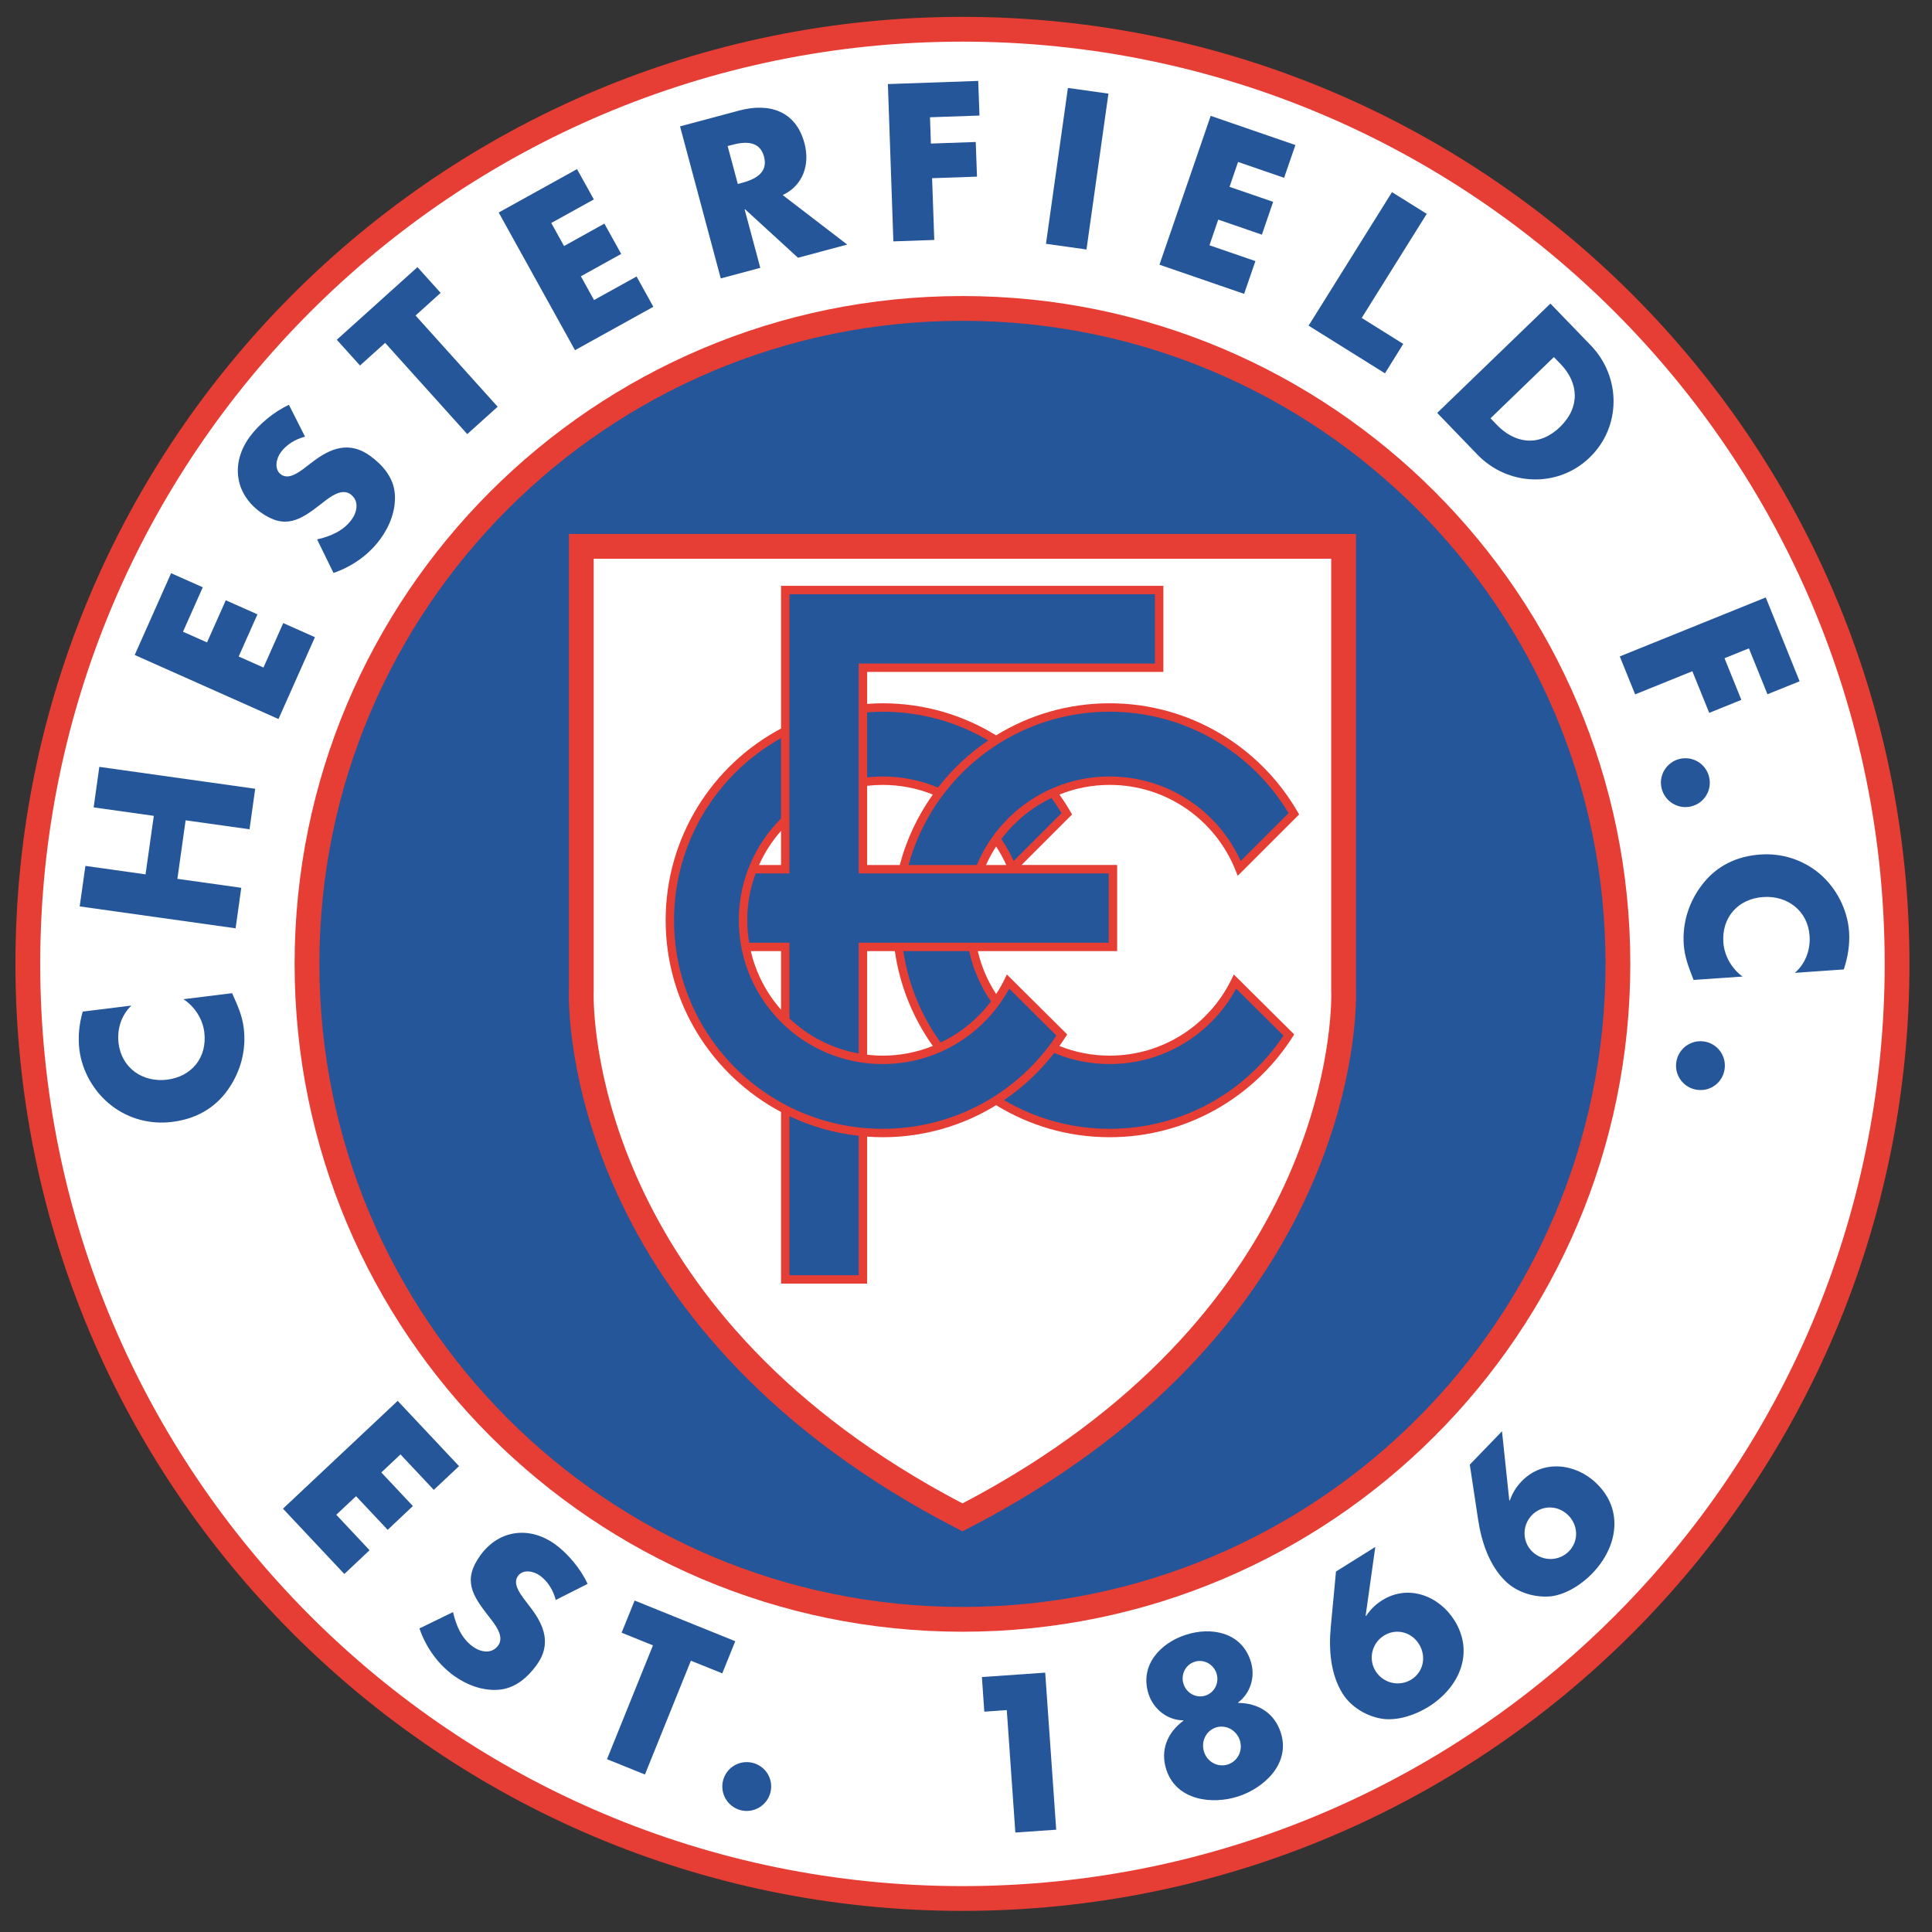 <?xml version="1.0" encoding="utf-8"?>
<!-- Generator: Adobe Illustrator 14.0.0, SVG Export Plug-In . SVG Version: 6.00 Build 43363)  -->
<svg version="1.2" baseProfile="tiny" id="Layer_1" xmlns:svg="http://www.w3.org/2000/svg"
	 xmlns="http://www.w3.org/2000/svg" xmlns:xlink="http://www.w3.org/1999/xlink" x="0px" y="0px" width="585px" height="585px"
	 viewBox="0 0 585 585" xml:space="preserve">
<rect x="0" y="0" width="585" height="585" fill="#333333" stroke="none"/>
<path id="path5835" fill="#E63E34" d="M4.678,291.857C4.68,133.488,133.063,5.107,291.439,5.105l0,0
	c158.365,0.002,286.736,128.382,286.74,286.752l0,0c-0.004,158.37-128.375,286.748-286.74,286.751l0,0
	C133.063,578.605,4.679,450.228,4.678,291.857L4.678,291.857z"/>
<path id="path5837" fill="#FFFFFF" d="M12.179,291.857c0.002,77.124,31.252,146.912,81.795,197.458l0,0
	c50.547,50.539,120.338,81.787,197.466,81.789l0,0c77.121-0.002,146.907-31.25,197.45-81.789l0,0
	c50.539-50.547,81.784-120.335,81.787-197.458l0,0c-0.003-77.124-31.248-146.912-81.787-197.459l0,0
	c-50.543-50.539-120.329-81.786-197.45-81.789l0,0c-77.128,0.002-146.918,31.25-197.466,81.789l0,0
	C43.431,144.947,12.181,214.735,12.179,291.857L12.179,291.857L12.179,291.857z"/>
<path id="path5839" fill="#E63E34" d="M89.206,291.858c0.004-111.682,90.545-202.218,202.233-202.22l0,0
	c111.677,0.002,202.205,90.539,202.209,202.22l0,0c-0.004,111.681-90.532,202.216-202.209,202.221l0,0
	C179.751,494.073,89.21,403.54,89.206,291.858L89.206,291.858z"/>
<path id="path5841" fill="#255699" d="M96.708,291.858c0.002,53.779,21.792,102.435,57.037,137.687l0,0
	c35.251,35.242,83.91,57.028,137.694,57.028l0,0c53.776,0,102.43-21.786,137.677-57.028l0,0
	c35.24-35.252,57.027-83.906,57.027-137.687l0,0c0-53.781-21.787-102.437-57.027-137.685l0,0
	c-35.247-35.243-83.899-57.03-137.677-57.033l0,0c-53.784,0.002-102.443,21.79-137.694,57.033l0,0
	C118.5,189.422,96.71,238.077,96.708,291.858L96.708,291.858L96.708,291.858z"/>
<path id="path5843" fill="#E63E34" d="M289.716,462.789c-56.505-29.093-86.028-66.364-101.237-97.904l0,0
	c-15.227-31.544-16.234-57.275-16.236-63.61l0,0c0-0.72,0.014-1.19,0.021-1.395l0,0V165.431v-3.751h238.329v138.17
	c0.005,0.16,0.019,0.641,0.019,1.418l0,0c-0.002,6.324-1.005,32.055-16.229,63.602l0,0c-15.209,31.543-44.727,68.821-101.229,97.921
	l0,0l-1.719,0.886L289.716,462.789L289.716,462.789z"/>
<path id="path5845" fill="#FFFFFF" d="M179.768,300.025l-0.004,0.094c0.002,0-0.017,0.344-0.017,1.155l0,0
	c-0.004,5.546,0.9,30.148,15.486,60.349l0,0c14.453,29.889,42.212,65.333,96.2,93.604l0,0
	c53.985-28.277,81.743-63.729,96.191-93.621l0,0c14.586-30.202,15.485-54.806,15.483-60.339l0,0c0-0.816-0.015-1.169-0.017-1.171
	l0,0l-0.002-0.063l-0.002-130.853h-223.32L179.768,300.025L179.768,300.025z"/>
<path id="path5847" fill="#E63E34" d="M372.819,296.666c-6.661,13.607-20.647,22.981-36.837,22.979
	c-5.369,0-10.492-1.043-15.19-2.921c0.615-0.865,1.219-1.742,1.793-2.639l0.557-0.867l-18.258-18.148l-0.781,1.596
	c-0.735,1.498-1.575,2.937-2.481,4.324c-2.556-3.92-4.455-8.303-5.549-12.997h42.198v-26.077h-28.954l15.299-15.302l-0.49-0.846
	c-1.032-1.782-2.147-3.509-3.338-5.181c4.701-1.879,9.825-2.923,15.196-2.923c17.274-0.002,32.03,10.654,38.075,25.741l0.719,1.791
	l18.59-18.58l-0.49-0.847c-11.368-19.616-32.591-32.814-56.894-32.817c-12.602,0.001-24.37,3.556-34.37,9.709
	c-9.997-6.152-21.763-9.708-34.359-9.708c-1.581,0-3.142,0.076-4.694,0.186v-9.682h89.696v-26.069h-1.273H236.499v43.208
	c-20.782,11.033-34.938,32.887-34.94,58.06c0.001,25.164,14.158,47.015,34.94,58.048v51.971h26.061v-44.514
	c1.552,0.108,3.114,0.186,4.694,0.186c12.598,0,24.369-3.555,34.37-9.703c9.997,6.148,21.763,9.701,34.359,9.702
	c23.256,0,43.68-12.065,55.342-30.261l0.557-0.867l-18.28-18.148L372.819,296.666z M298.565,261.917
	c0.876-1.955,1.899-3.828,3.06-5.606c1.158,1.779,2.188,3.651,3.063,5.606H298.565z M267.253,237.664
	c5.374,0,10.506,1.035,15.209,2.914c-4.536,6.366-7.974,13.567-10.016,21.339h-9.888v-23.977
	C264.101,237.764,265.665,237.665,267.253,237.664z M236.499,261.917h-6.662c1.698-3.789,3.952-7.271,6.662-10.347V261.917z
	 M227.343,287.994h9.156v17.747C232.101,300.75,228.902,294.689,227.343,287.994z M262.559,319.371v-31.377h8.401
	c1.51,10.601,5.554,20.379,11.495,28.719c-4.704,1.881-9.826,2.935-15.201,2.934C265.665,319.646,264.101,319.547,262.559,319.371z"
	/>
<path id="path5849" fill="#255699" d="M374.3,299.355c-7.355,13.6-21.756,22.84-38.317,22.84c-5.942,0-11.606-1.195-16.77-3.354
	c-4.273,5.521-9.407,10.338-15.205,14.258c9.38,5.521,20.301,8.7,31.975,8.701c21.992,0,41.333-11.216,52.636-28.228L374.3,299.355z
	"/>
<path id="path5851" fill="#255699" d="M267.253,322.195c-24.044-0.002-43.54-19.496-43.542-43.539
	c0.001-12.04,4.889-22.937,12.787-30.818V223.5c-5.109,2.856-9.788,6.39-13.897,10.5c-11.43,11.432-18.494,27.212-18.494,44.657
	c0,17.438,7.064,33.214,18.494,44.646c11.429,11.43,27.208,18.495,44.652,18.495c21.969,0,41.324-11.218,52.625-28.228
	l-14.299-14.217C298.207,312.953,283.807,322.193,267.253,322.195z"/>
<path id="path5853" fill="#255699" d="M335.982,235.117c17.664,0.002,32.858,10.492,39.69,25.583l14.501-14.495
	c-11.049-18.393-31.178-30.704-54.191-30.702c-17.439,0-33.218,7.065-44.649,18.497c-7.63,7.632-13.3,17.208-16.237,27.917h20.687
	C302.347,246.181,317.879,235.119,335.982,235.117z"/>
<path id="path5855" fill="#255699" d="M300.055,303.234c-3.109-4.537-5.385-9.689-6.6-15.24h-19.927
	c1.517,10.229,5.485,19.655,11.29,27.669C290.852,312.799,296.076,308.517,300.055,303.234z"/>
<path id="path5857" fill="#255699" d="M239.048,386.125h20.962v-42.211c-7.432-0.815-14.489-2.856-20.963-5.938L239.048,386.125z"/>
<path id="path5859" fill="#255699" d="M349.705,200.909v-20.973l-110.659-0.002v84.531h-10.248
	c-1.636,4.421-2.538,9.198-2.538,14.191c0,2.316,0.215,4.58,0.586,6.79h12.2v22.941c5.69,5.396,12.918,9.168,20.963,10.602v-33.542
	h75.711v-20.981H260.01v-63.556H349.705z"/>
<path id="path5861" fill="#255699" d="M299.238,224.203c-9.381-5.526-20.311-8.701-31.985-8.701c-1.581,0-3.143,0.078-4.694,0.192
	v19.679c1.542-0.166,3.108-0.256,4.694-0.256c5.941,0,11.603,1.195,16.764,3.349C288.295,232.941,293.438,228.124,299.238,224.203z"
	/>
<path id="path5863" fill="#255699" d="M303.199,254.072c1.43,2.086,2.682,4.301,3.735,6.627l14.487-14.494
	c-0.943-1.573-1.959-3.097-3.031-4.577c-4.249,2.022-8.098,4.752-11.39,8.043C305.629,251.042,304.365,252.519,303.199,254.072z"/>
<path id="path5865" fill="#255699" d="M39.786,304.484c-3.087,2.926-4.401,7.211-3.882,11.428
	c0.933,7.521,7.315,11.899,14.665,11.013c7.465-0.921,12.234-6.728,11.29-14.388c-0.495-4.021-2.938-7.801-6.324-9.987l14.745-1.82
	c1.751,3.929,3.064,6.763,3.525,10.599c0.818,6.578-0.921,13.155-4.781,18.614c-4.066,5.771-9.918,8.917-16.945,9.769
	c-6.462,0.808-12.983-0.874-18.179-4.838c-5.334-4.055-9.055-10.412-9.861-17.049c-0.483-3.951-0.057-7.718,1.002-11.52
	L39.786,304.484"/>
<polyline id="polyline5867" fill="#255699" points="46.572,247.036 28.358,244.474 30.075,232.205 77.272,238.833 75.556,251.103 
	56.202,248.39 53.713,266.106 73.056,268.82 71.339,281.087 24.13,274.458 25.858,262.19 44.072,264.752 46.572,247.036 "/>
<polyline id="polyline5869" fill="#255699" points="55.408,191.287 62.688,194.519 68.367,181.755 77.952,186.022 72.272,198.786 
	79.783,202.126 85.763,188.666 95.358,192.94 84.323,217.719 40.789,198.325 51.813,173.559 61.397,177.827 55.408,191.287 "/>
<path id="path5871" fill="#255699" d="M92.364,132.221c-2.869,0.731-5.61,2.338-7.384,4.792c-1.336,1.838-2.05,5.086,0.092,6.642
	c2.247,1.642,5.092-0.449,6.924-1.769l2.614-2.005c5.484-4.228,11.209-6.393,17.453-1.854c3.836,2.771,7.108,6.572,7.488,11.525
	c0.357,4.873-1.498,9.693-4.332,13.588c-3.525,4.85-8.617,8.42-14.239,10.345l-4.965-10.155c4.021-0.91,7.972-2.574,10.46-6.007
	c1.705-2.345,2.35-5.708-0.357-7.679c-2.811-2.038-6.647,1.193-8.813,2.892c-6.371,4.988-11.025,7.938-18.49,2.512
	c-7.822-5.685-8.882-14.97-3.26-22.693c2.811-3.882,7.5-7.753,11.935-9.769L92.364,132.221"/>
<polyline id="polyline5873" fill="#255699" points="150.688,123.156 141.484,131.443 116.613,103.82 109.01,110.674 
	101.982,102.875 126.406,80.89 133.42,88.683 125.829,95.537 150.688,123.156 "/>
<polyline id="polyline5875" fill="#255699" points="166.92,67.521 170.791,74.496 183.002,67.711 188.095,76.887 175.884,83.66 
	179.869,90.854 192.749,83.718 197.829,92.894 174.109,106.037 151,64.348 174.72,51.209 179.812,60.385 166.92,67.521 "/>
<path id="path5877" fill="#255699" d="M223.402,55.702l1.164-0.305c3.905-1.049,8.11-2.961,6.774-7.978
	c-1.348-5-5.956-4.55-9.85-3.502l-1.164,0.306L223.402,55.702 M256.535,74.059l-14.907,3.986l-16.036-14.688l-0.126,0.034
	l4.746,17.706l-11.969,3.208l-12.327-46.038l17.879-4.787c9.101-2.441,17.165,0.047,19.792,9.885
	c1.705,6.348-0.357,12.787-6.59,15.7L256.535,74.059z"/>
<polyline id="polyline5879" fill="#255699" points="281.602,35.509 281.867,43.469 295.449,42.996 295.828,53.485 282.235,53.957 
	282.892,72.654 270.509,73.091 268.85,25.458 296.199,24.501 296.578,34.99 281.602,35.509 "/>
<polyline id="polyline5881" fill="#255699" points="328.983,75.544 316.715,73.823 323.361,26.626 335.631,28.35 328.983,75.544 "/>
<polyline id="polyline5883" fill="#255699" points="374.879,49.038 372.299,56.578 385.5,61.116 382.091,71.052 368.878,66.496 
	366.216,74.271 380.132,79.059 376.711,88.977 351.078,80.153 366.596,35.082 392.24,43.917 388.818,53.842 374.879,49.038 "/>
<polyline id="polyline5885" fill="#255699" points="412.319,96.268 424.898,104.136 419.358,113.041 396.237,98.606 421.488,58.18 
	432.007,64.75 412.319,96.268 "/>
<path id="path5887" fill="#255699" d="M451.324,126.657l1.926,2.004c5.138,5.322,12.451,7.056,19.134,0.6
	c6.141-5.933,5.68-13.316,0.149-19.048l-2.026-2.091L451.324,126.657 M469.458,91.926l12.211,12.637
	c9.228,9.556,9.309,24.663-0.334,33.971s-24.779,8.646-33.96-0.858l-12.2-12.647L469.458,91.926z"/>
<polyline id="polyline5889" fill="#255699" points="529.559,196.322 522.174,199.305 527.277,211.918 517.543,215.847 
	512.438,203.245 495.113,210.254 490.459,198.764 534.66,180.902 544.914,206.291 535.18,210.22 529.559,196.322 "/>
<path id="path5891" fill="#255699" d="M512.105,244.167c-3.917,0.979-7.949-1.405-8.962-5.392c-1.004-3.985,1.451-7.982,5.379-8.962
	c3.997-0.99,7.972,1.399,8.974,5.391C518.487,239.191,516.092,243.177,512.105,244.167"/>
<path id="path5893" fill="#255699" d="M543.463,294.576c3.214-2.752,4.769-6.979,4.47-11.22c-0.53-7.552-6.693-12.257-14.054-11.738
	c-7.514,0.519-12.594,6.059-12.052,13.766c0.287,4.021,2.534,7.938,5.807,10.311l-14.826,1.024c-1.544-4.01-2.706-6.9-2.983-10.759
	c-0.448-6.618,1.624-13.093,5.771-18.334c4.366-5.563,10.368-8.386,17.43-8.881c6.497-0.461,12.902,1.571,17.913,5.782
	c5.104,4.326,8.468,10.874,8.951,17.562c0.254,3.963-0.368,7.684-1.601,11.451L543.463,294.576"/>
<path id="path5895" fill="#255699" d="M513.866,329.988c-4.02-0.553-6.877-4.273-6.301-8.341c0.576-4.077,4.344-6.864,8.363-6.301
	c4.065,0.576,6.854,4.297,6.278,8.362C521.644,327.777,517.935,330.563,513.866,329.988"/>
<polyline id="polyline5897" fill="#255699" points="121.267,440.392 115.46,445.852 125.022,456.022 117.385,463.223 
	107.812,453.04 101.822,458.66 111.901,469.397 104.264,476.597 85.682,456.818 120.415,424.172 138.996,443.939 131.347,451.128 
	121.267,440.392 "/>
<path id="path5899" fill="#255699" d="M168.28,484.464c-0.726-2.867-2.338-5.599-4.792-7.371c-1.832-1.349-5.08-2.051-6.636,0.081
	c-1.636,2.246,0.449,5.102,1.786,6.934l1.993,2.614c4.216,5.484,6.394,11.209,1.854,17.453c-2.788,3.824-6.566,7.106-11.531,7.476
	c-4.873,0.369-9.7-1.498-13.594-4.309c-4.85-3.547-8.421-8.627-10.356-14.26l10.172-4.954c0.91,4.03,2.569,7.972,6.002,10.461
	c2.361,1.691,5.713,2.35,7.684-0.357c2.039-2.812-1.198-6.646-2.892-8.825c-4.988-6.357-7.938-11.001-2.511-18.465
	c5.679-7.834,14.964-8.904,22.694-3.295c3.882,2.834,7.753,7.511,9.769,11.945L168.28,484.464"/>
<polyline id="polyline5901" fill="#255699" points="195.283,537.316 183.797,532.674 197.713,498.208 188.221,494.372 
	192.161,484.637 222.631,496.951 218.703,506.686 209.199,502.851 195.283,537.316 "/>
<path id="path5903" fill="#255699" d="M228.022,533.814c-3.963-1.061-7.995,1.268-9.066,5.229c-1.037,3.904,1.267,7.982,5.242,9.055
	c3.963,1.061,8.006-1.336,9.054-5.229C234.325,538.905,231.985,534.874,228.022,533.814"/>
<polyline id="polyline5905" fill="#255699" points="298.041,518.285 297.315,507.803 316.484,506.467 319.813,554.021 
	307.441,554.884 304.849,517.803 298.041,518.285 "/>
<path id="path5907" fill="#255699" d="M364.592,530.497c1.002,3.063,4.205,4.744,7.2,3.767c3.007-0.979,4.618-4.228,3.629-7.292
	c-1.015-3.121-4.239-4.86-7.259-3.894C365.156,524.069,363.566,527.364,364.592,530.497 M358.37,509.923
	c0.923,2.811,3.883,4.377,6.647,3.491c2.764-0.899,4.251-3.918,3.329-6.74c-0.921-2.811-3.882-4.39-6.647-3.489
	C358.936,504.083,357.449,507.089,358.37,509.923z M378.681,502.919c1.59,4.804-0.104,9.86-3.802,12.591l0.046,0.127
	c6.003,0.046,10.944,3.018,12.88,8.962c3.053,9.377-5.034,16.796-12.856,19.342c-7.821,2.545-18.72,1.302-21.784-8.075
	c-1.936-5.943,0.335-11.267,5.161-14.837l-0.033-0.115c-4.608-0.034-8.93-3.155-10.508-7.96c-2.8-8.661,3.502-15.425,11.256-17.937
	C366.804,492.482,375.893,494.257,378.681,502.919z"/>
<path id="path5909" fill="#255699" d="M429.646,497.805c-2.27-3.664-6.89-4.861-10.6-2.546c-3.651,2.27-4.805,7.096-2.521,10.747
	c2.314,3.697,7.177,4.814,10.828,2.546C431.062,506.236,431.972,501.49,429.646,497.805 M416.433,468.406l-2.927,20.851l0.161,0.022
	c1.324-1.936,2.788-3.433,4.872-4.734c7.926-4.964,17.223-1.303,21.854,6.095c6.187,9.906,1.394,20.377-7.822,26.149
	c-3.917,2.441-9.065,4.228-13.709,3.696c-4.885-0.656-9.733-3.523-12.349-7.706c-3.664-5.853-4.206-13.408-3.562-20.137
	l1.579-16.795L416.433,468.406z"/>
<path id="path5911" fill="#255699" d="M474.745,458.706c-3.109-2.995-7.892-3.04-10.908,0.093c-2.995,3.1-2.95,8.052,0.148,11.037
	c3.133,3.028,8.121,2.947,11.116-0.15C478.133,466.54,477.879,461.726,474.745,458.706 M454.794,433.387l2.211,20.921h0.173
	c0.817-2.201,1.844-4.01,3.57-5.783c6.485-6.729,16.404-5.438,22.659,0.634c8.422,8.12,6.303,19.434-1.255,27.243
	c-3.202,3.318-7.764,6.313-12.385,6.936c-4.918,0.529-10.321-1.083-13.869-4.516c-4.954-4.793-7.314-11.971-8.329-18.663
	l-2.521-16.68L454.794,433.387z"/>
</svg>

